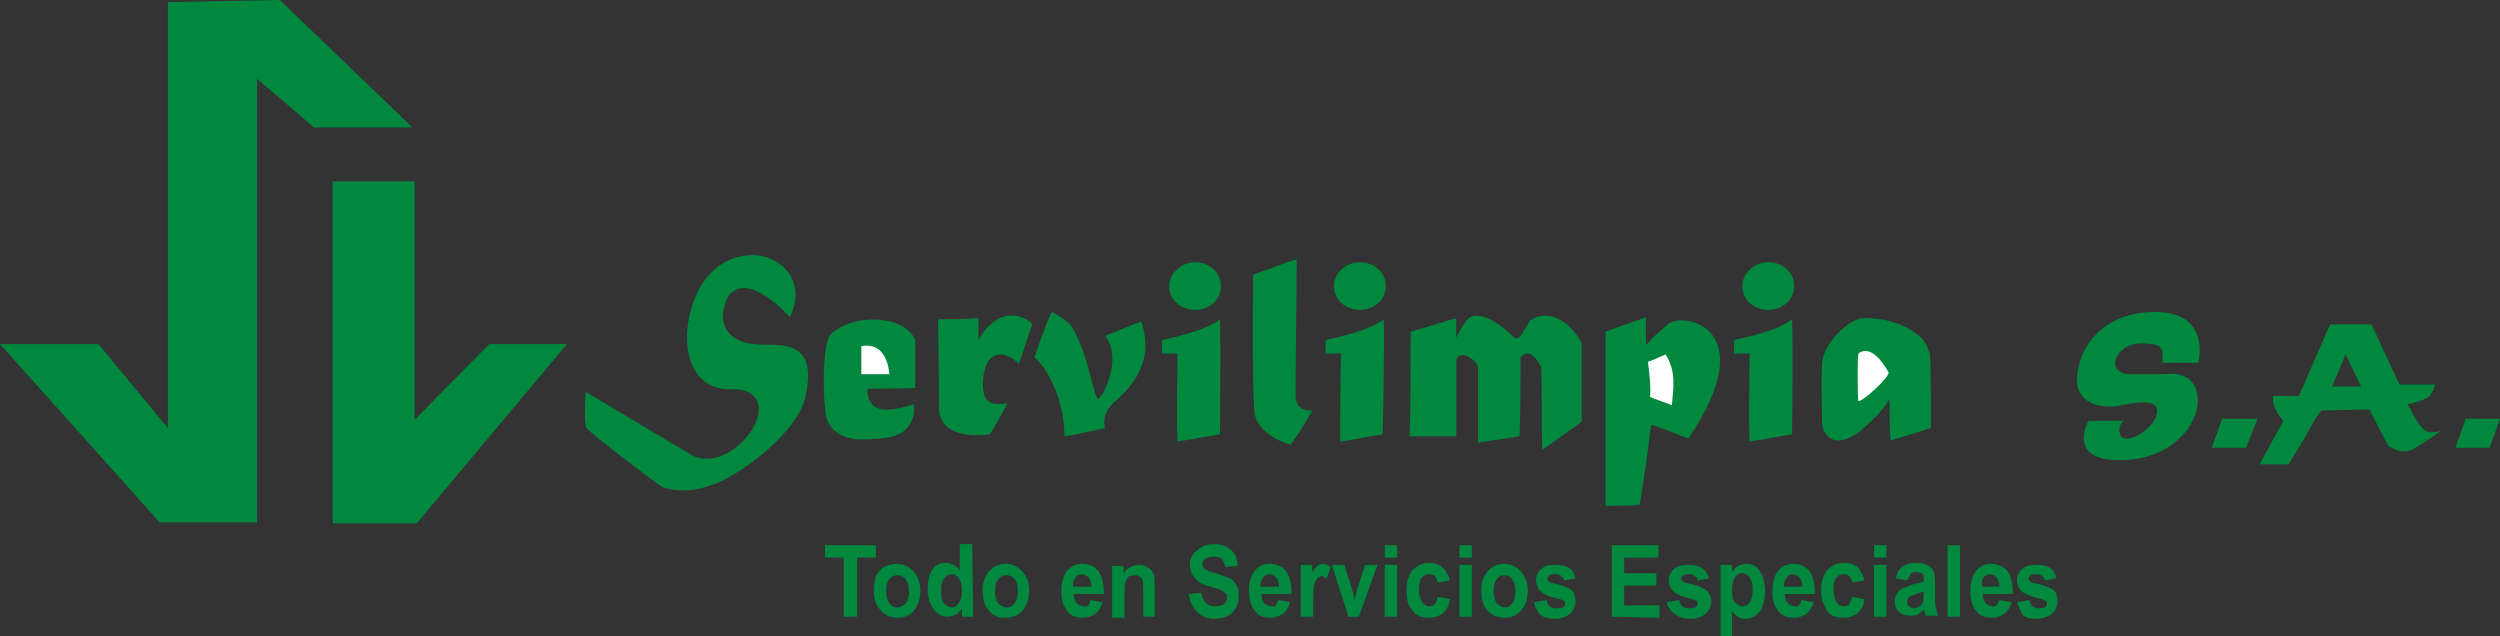 <?xml version="1.0" encoding="utf-8"?>
<!-- Generator: Adobe Illustrator 25.2.1, SVG Export Plug-In . SVG Version: 6.00 Build 0)  -->
<svg version="1.1" id="Capa_1" xmlns="http://www.w3.org/2000/svg" xmlns:xlink="http://www.w3.org/1999/xlink" x="0px" y="0px"
	 viewBox="0 0 241.2 61.4" style="enable-background:new 0 0 241.2 61.4;" xml:space="preserve">
<rect x="0" y="0" width="241.2" height="61.4" fill="#333333" stroke="none"/>
<style type="text/css">
	.st0{fill-rule:evenodd;clip-rule:evenodd;fill:#201A1B;}
	.st1{fill-rule:evenodd;clip-rule:evenodd;fill:#E12F2F;}
	.st2{fill-rule:evenodd;clip-rule:evenodd;fill:#00883F;}
	.st3{fill-rule:evenodd;clip-rule:evenodd;fill:#FFFFFF;}
	.st4{fill-rule:evenodd;clip-rule:evenodd;fill:#8ABA33;}
	.st5{fill-rule:evenodd;clip-rule:evenodd;fill:#002E5F;}
	.st6{fill-rule:evenodd;clip-rule:evenodd;fill:#002B5B;}
	.st7{fill-rule:evenodd;clip-rule:evenodd;fill:#031D5B;}
	.st8{fill:#FFFFFF;}
	.st9{fill:#EB7C2D;}
	.st10{fill-rule:evenodd;clip-rule:evenodd;fill:#6DB138;}
	.st11{fill-rule:evenodd;clip-rule:evenodd;fill:#0085C3;}
	.st12{fill:#0085C3;}
	.st13{fill:#6DB138;}
</style>
<g>
	<path class="st2" d="M81.4,59.5v-5.7h-1.8v-1.2h4.9v1.2h-1.8v5.7H81.4z M84.3,56.9c0,0.9,0.2,1.5,0.7,2c0.4,0.5,1,0.7,1.6,0.7
		c0.4,0,0.8-0.1,1.1-0.3c0.4-0.2,0.6-0.5,0.8-0.9c0.2-0.4,0.3-0.9,0.3-1.4c0-0.7-0.2-1.3-0.6-1.8c-0.4-0.5-1-0.8-1.7-0.8
		c-0.4,0-0.8,0.1-1.2,0.3c-0.3,0.2-0.6,0.5-0.8,0.9C84.4,56,84.3,56.4,84.3,56.9 M85.5,57c0-0.5,0.1-0.9,0.3-1.1
		c0.2-0.3,0.5-0.4,0.8-0.4c0.3,0,0.5,0.1,0.8,0.4c0.2,0.3,0.3,0.6,0.3,1.1c0,0.5-0.1,0.9-0.3,1.2c-0.2,0.2-0.5,0.4-0.8,0.4
		c-0.3,0-0.6-0.1-0.8-0.4C85.6,57.9,85.5,57.5,85.5,57 M93.9,59.5h-1.1v-0.8c-0.2,0.3-0.4,0.5-0.6,0.6c-0.2,0.1-0.5,0.2-0.8,0.2
		c-0.5,0-0.9-0.2-1.3-0.7c-0.4-0.5-0.6-1.1-0.6-2s0.2-1.5,0.5-1.9c0.4-0.5,0.8-0.6,1.3-0.6c0.2,0,0.5,0.1,0.7,0.2
		c0.2,0.1,0.4,0.3,0.6,0.5v-2.5h1.2L93.9,59.5L93.9,59.5z M90.8,56.9c0,0.4,0,0.8,0.1,1s0.2,0.4,0.4,0.5c0.2,0.1,0.3,0.2,0.5,0.2
		c0.3,0,0.5-0.1,0.7-0.4c0.2-0.3,0.3-0.6,0.3-1.2c0-0.6-0.1-1-0.3-1.2c-0.2-0.3-0.4-0.4-0.7-0.4c-0.3,0-0.5,0.1-0.7,0.4
		C90.9,56,90.8,56.4,90.8,56.9 M94.8,56.9c0-0.5,0.1-0.9,0.3-1.3c0.2-0.4,0.5-0.7,0.8-0.9c0.4-0.2,0.7-0.3,1.1-0.3
		c0.7,0,1.3,0.3,1.7,0.8c0.4,0.5,0.6,1.1,0.6,1.8c0,0.5-0.1,1-0.3,1.4c-0.2,0.4-0.5,0.7-0.8,0.9c-0.4,0.2-0.7,0.3-1.2,0.3
		c-0.7,0-1.2-0.2-1.6-0.7C95,58.5,94.8,57.8,94.8,56.9 M96,57c0,0.5,0.1,0.9,0.3,1.2c0.2,0.2,0.5,0.4,0.8,0.4c0.3,0,0.6-0.1,0.8-0.4
		c0.2-0.3,0.3-0.6,0.3-1.2c0-0.5-0.1-0.9-0.3-1.1c-0.2-0.3-0.5-0.4-0.8-0.4c-0.3,0-0.5,0.1-0.8,0.4C96.1,56.1,96,56.5,96,57
		 M105.2,57.9l1.2,0.2c-0.2,0.5-0.4,0.9-0.7,1.1c-0.3,0.2-0.7,0.4-1.2,0.4c-0.7,0-1.2-0.2-1.5-0.6c-0.4-0.5-0.6-1.1-0.6-2
		c0-0.8,0.2-1.5,0.6-2c0.4-0.4,0.8-0.6,1.4-0.6c0.7,0,1.1,0.2,1.5,0.6c0.4,0.5,0.6,1.2,0.6,2.2l0,0.1h-2.9c0,0.4,0.1,0.7,0.3,0.9
		c0.2,0.2,0.4,0.3,0.7,0.3C104.9,58.6,105.1,58.4,105.2,57.9 M105.3,56.6c0-0.4-0.1-0.7-0.3-0.9c-0.2-0.2-0.4-0.3-0.6-0.3
		c-0.2,0-0.5,0.1-0.6,0.3c-0.2,0.2-0.3,0.5-0.3,0.9L105.3,56.6L105.3,56.6z M111.5,59.5h-1.2V57c0-0.5,0-0.9-0.1-1
		c0-0.2-0.1-0.3-0.3-0.4c-0.1-0.1-0.2-0.1-0.4-0.1c-0.2,0-0.4,0.1-0.6,0.1c-0.1,0.1-0.2,0.3-0.3,0.5c-0.1,0.2-0.1,0.6-0.1,1.2v2.3
		h-1.2v-5h1.1v0.7c0.2-0.3,0.4-0.5,0.7-0.6c0.2-0.1,0.5-0.2,0.8-0.2c0.3,0,0.7,0.1,0.9,0.3c0.3,0.1,0.4,0.4,0.5,0.6
		c0.1,0.2,0.1,0.6,0.1,1.1V59.5z M114.7,57.3l1.2-0.1c0.2,0.9,0.6,1.3,1.3,1.3c0.4,0,0.7-0.1,0.9-0.2c0.2-0.2,0.3-0.4,0.3-0.6
		c0-0.2,0-0.3-0.1-0.4c-0.1-0.1-0.2-0.2-0.4-0.3c-0.1-0.1-0.5-0.2-1.1-0.4c-0.5-0.1-0.9-0.3-1.2-0.5c-0.2-0.2-0.4-0.4-0.6-0.7
		c-0.1-0.3-0.2-0.6-0.2-0.9c0-0.4,0.1-0.7,0.3-1c0.2-0.3,0.5-0.5,0.8-0.7c0.3-0.2,0.7-0.3,1.2-0.3c0.7,0,1.3,0.2,1.7,0.6
		c0.4,0.3,0.6,0.9,0.6,1.5l-1.2,0.1c-0.1-0.4-0.2-0.6-0.3-0.8c-0.2-0.1-0.5-0.2-0.8-0.2c-0.3,0-0.6,0.1-0.8,0.2
		c-0.2,0.1-0.3,0.3-0.3,0.5c0,0.2,0.1,0.3,0.2,0.5c0.2,0.1,0.5,0.3,1.1,0.4c0.6,0.2,1.1,0.4,1.4,0.5c0.3,0.2,0.5,0.4,0.6,0.7
		c0.2,0.3,0.2,0.6,0.2,1.1c0,0.6-0.2,1.1-0.6,1.5c-0.4,0.4-1,0.6-1.9,0.6C115.8,59.6,114.9,58.8,114.7,57.3 M123.3,57.9l1.2,0.2
		c-0.2,0.5-0.4,0.9-0.7,1.1c-0.3,0.2-0.7,0.4-1.2,0.4c-0.7,0-1.2-0.2-1.5-0.6c-0.4-0.5-0.6-1.1-0.6-2c0-0.8,0.2-1.5,0.6-2
		c0.4-0.4,0.8-0.6,1.4-0.6c0.6,0,1.1,0.2,1.5,0.6c0.4,0.5,0.6,1.2,0.6,2.2v0.1h-2.9c0,0.4,0.1,0.7,0.3,0.9c0.2,0.2,0.4,0.3,0.7,0.3
		C123,58.6,123.2,58.4,123.3,57.9 M123.4,56.6c0-0.4-0.1-0.7-0.3-0.9c-0.2-0.2-0.4-0.3-0.6-0.3s-0.5,0.1-0.6,0.3
		c-0.2,0.2-0.3,0.5-0.3,0.9L123.4,56.6L123.4,56.6z M126.7,59.5h-1.2v-5h1.1v0.7c0.2-0.3,0.4-0.5,0.5-0.6c0.1-0.1,0.3-0.2,0.5-0.2
		c0.3,0,0.5,0.1,0.8,0.3l-0.4,1.1c-0.2-0.1-0.4-0.2-0.5-0.2c-0.2,0-0.3,0.1-0.4,0.2c-0.1,0.1-0.2,0.3-0.3,0.6
		c-0.1,0.3-0.1,0.8-0.1,1.6L126.7,59.5L126.7,59.5z M130.1,59.5h1l1.8-5h-1.2l-0.8,2.5l-0.2,0.9l-0.2-0.9l-0.8-2.5h-1.2L130.1,59.5z
		 M133.6,52.6h1.2v1.2h-1.2V52.6z M133.6,54.5h1.2v5h-1.2V54.5z M139.9,56l-1.2,0.2c-0.1-0.5-0.3-0.8-0.8-0.8
		c-0.3,0-0.5,0.1-0.7,0.3c-0.2,0.2-0.3,0.6-0.3,1.1c0,0.6,0.1,1,0.3,1.3c0.2,0.2,0.4,0.4,0.7,0.4c0.2,0,0.4-0.1,0.5-0.2
		c0.2-0.1,0.2-0.4,0.3-0.7l1.2,0.2c-0.2,1.2-0.9,1.8-2.1,1.8c-0.7,0-1.2-0.2-1.6-0.8c-0.4-0.5-0.5-1.1-0.5-1.8c0-0.9,0.2-1.5,0.6-2
		c0.4-0.4,0.9-0.7,1.5-0.7c0.5,0,1,0.1,1.3,0.4C139.5,55,139.7,55.4,139.9,56 M140.8,52.6h1.2v1.2h-1.2V52.6z M140.8,54.5h1.2v5
		h-1.2V54.5z M142.9,56.9c0-0.5,0.1-0.9,0.3-1.3c0.2-0.4,0.5-0.7,0.8-0.9c0.3-0.2,0.7-0.3,1.1-0.3c0.7,0,1.3,0.3,1.7,0.8
		c0.4,0.5,0.6,1.1,0.6,1.8c0,0.5-0.1,1-0.3,1.4c-0.2,0.4-0.5,0.7-0.8,0.9c-0.3,0.2-0.7,0.3-1.1,0.3c-0.7,0-1.2-0.2-1.7-0.7
		C143.1,58.5,142.9,57.8,142.9,56.9 M144.1,57c0,0.5,0.1,0.9,0.3,1.2c0.2,0.2,0.5,0.4,0.8,0.4c0.3,0,0.5-0.1,0.7-0.4
		c0.2-0.3,0.3-0.6,0.3-1.2c0-0.5-0.1-0.9-0.3-1.1c-0.2-0.3-0.5-0.4-0.8-0.4c-0.3,0-0.5,0.1-0.7,0.4C144.2,56.1,144.1,56.5,144.1,57
		 M148,58.1l1.2-0.2c0.1,0.5,0.4,0.8,1,0.8c0.3,0,0.5-0.1,0.6-0.1c0.2-0.1,0.2-0.2,0.2-0.4c0-0.1,0-0.2-0.1-0.2
		c0-0.1-0.2-0.1-0.4-0.2c-1-0.2-1.6-0.5-1.8-0.7c-0.3-0.3-0.5-0.6-0.5-1.1c0-0.5,0.2-0.8,0.5-1.1c0.3-0.3,0.8-0.4,1.4-0.4
		c0.6,0,1,0.1,1.3,0.3c0.3,0.2,0.5,0.5,0.6,1l-1.1,0.2c-0.1-0.4-0.4-0.6-0.8-0.6c-0.3,0-0.5,0-0.6,0.1c-0.1,0.1-0.2,0.2-0.2,0.3
		c0,0.1,0,0.2,0.1,0.3c0.1,0.1,0.5,0.2,1,0.3c0.7,0.2,1.1,0.4,1.3,0.6c0.2,0.2,0.3,0.6,0.3,1c0,0.5-0.2,0.9-0.5,1.2
		c-0.4,0.3-0.8,0.5-1.5,0.5c-0.6,0-1-0.1-1.4-0.4C148.3,59,148.1,58.6,148,58.1 M155.5,59.5v-6.9h4.5v1.2h-3.3v1.5h3.1v1.2h-3.1v1.9
		h3.4v1.2L155.5,59.5L155.5,59.5z M160.8,58.1l1.2-0.2c0.1,0.5,0.4,0.8,1,0.8c0.3,0,0.5-0.1,0.6-0.1c0.1-0.1,0.2-0.2,0.2-0.4
		c0-0.1,0-0.2-0.1-0.2c-0.1-0.1-0.2-0.1-0.4-0.2c-1-0.2-1.6-0.5-1.8-0.7c-0.3-0.3-0.5-0.6-0.5-1.1c0-0.5,0.2-0.8,0.5-1.1
		c0.3-0.3,0.8-0.4,1.4-0.4c0.6,0,1,0.1,1.3,0.3c0.3,0.2,0.5,0.5,0.7,1l-1.1,0.2c-0.1-0.4-0.4-0.6-0.8-0.6c-0.3,0-0.5,0-0.6,0.1
		c-0.1,0.1-0.2,0.2-0.2,0.3c0,0.1,0,0.2,0.2,0.3c0.1,0.1,0.5,0.2,1,0.3c0.7,0.2,1.1,0.4,1.3,0.6c0.2,0.2,0.4,0.6,0.4,1
		c0,0.5-0.2,0.9-0.5,1.2c-0.4,0.3-0.8,0.5-1.5,0.5c-0.6,0-1-0.1-1.4-0.4C161.2,59,160.9,58.6,160.8,58.1 M166,54.5h1.1v0.7
		c0.2-0.3,0.4-0.5,0.6-0.6c0.2-0.1,0.5-0.2,0.8-0.2c0.5,0,1,0.2,1.3,0.7s0.5,1.1,0.5,1.9c0,0.8-0.2,1.5-0.5,2
		c-0.4,0.4-0.8,0.7-1.3,0.7c-0.2,0-0.5,0-0.7-0.1s-0.4-0.3-0.7-0.6v2.5H166L166,54.5L166,54.5z M167.1,56.9c0,0.6,0.1,1,0.3,1.2
		c0.2,0.2,0.4,0.4,0.7,0.4c0.3,0,0.5-0.1,0.7-0.4c0.2-0.2,0.3-0.6,0.3-1.2c0-0.5-0.1-0.9-0.3-1.2s-0.4-0.4-0.7-0.4
		c-0.3,0-0.5,0.1-0.7,0.4C167.2,56,167.1,56.4,167.1,56.9 M173.8,57.9l1.2,0.2c-0.2,0.5-0.4,0.9-0.7,1.1c-0.3,0.2-0.7,0.4-1.2,0.4
		c-0.7,0-1.2-0.2-1.5-0.6c-0.4-0.5-0.6-1.1-0.6-2c0-0.8,0.2-1.5,0.6-2c0.4-0.4,0.8-0.6,1.4-0.6c0.6,0,1.1,0.2,1.5,0.6
		c0.4,0.5,0.6,1.2,0.6,2.2v0.1h-2.9c0,0.4,0.1,0.7,0.3,0.9c0.2,0.2,0.4,0.3,0.7,0.3C173.4,58.6,173.7,58.4,173.8,57.9 M173.9,56.6
		c0-0.4-0.1-0.7-0.3-0.9s-0.4-0.3-0.6-0.3c-0.2,0-0.5,0.1-0.6,0.3c-0.2,0.2-0.3,0.5-0.3,0.9L173.9,56.6L173.9,56.6z M179.9,56
		l-1.2,0.2c-0.1-0.5-0.3-0.8-0.8-0.8c-0.3,0-0.5,0.1-0.7,0.3c-0.2,0.2-0.3,0.6-0.3,1.1c0,0.6,0.1,1,0.3,1.3s0.4,0.4,0.7,0.4
		c0.2,0,0.4-0.1,0.5-0.2c0.1-0.1,0.2-0.4,0.3-0.7l1.2,0.2c-0.2,1.2-0.9,1.8-2.1,1.8c-0.7,0-1.3-0.2-1.6-0.8
		c-0.3-0.5-0.5-1.1-0.5-1.8c0-0.9,0.2-1.5,0.6-2c0.4-0.4,0.9-0.7,1.6-0.7c0.5,0,0.9,0.1,1.3,0.4C179.5,55,179.7,55.4,179.9,56
		 M180.8,52.6h1.2v1.2h-1.2V52.6z M180.8,54.5h1.2v5h-1.2V54.5z M184,56l-1.1-0.2c0.1-0.5,0.3-0.9,0.6-1.1c0.3-0.2,0.7-0.4,1.3-0.4
		c0.5,0,0.9,0.1,1.1,0.2c0.2,0.1,0.5,0.3,0.6,0.5c0.1,0.2,0.2,0.6,0.2,1.2l0,1.5c0,0.4,0,0.8,0.1,1c0,0.2,0.1,0.4,0.2,0.7h-1.2
		l-0.2-0.6c-0.2,0.2-0.4,0.4-0.6,0.5c-0.2,0.1-0.5,0.1-0.7,0.1c-0.5,0-0.8-0.1-1.1-0.4c-0.3-0.2-0.4-0.6-0.4-1
		c0-0.3,0.1-0.5,0.2-0.7c0.1-0.2,0.3-0.4,0.5-0.5c0.2-0.1,0.6-0.2,1-0.4c0.5-0.1,0.9-0.2,1.1-0.3c0-0.3,0-0.5,0-0.6
		c-0.1-0.1-0.1-0.1-0.2-0.2c-0.1,0-0.3-0.1-0.5-0.1s-0.4,0-0.5,0.1C184.2,55.6,184.1,55.8,184,56 M185.6,57.1
		c-0.2,0-0.4,0.1-0.7,0.2c-0.3,0.1-0.6,0.2-0.7,0.3c-0.1,0.1-0.2,0.2-0.2,0.4c0,0.2,0,0.4,0.2,0.5c0.1,0.1,0.3,0.2,0.5,0.2
		c0.2,0,0.3-0.1,0.5-0.2c0.1-0.1,0.3-0.2,0.3-0.4c0.1-0.2,0.1-0.4,0.1-0.8L185.6,57.1L185.6,57.1z M187.9,52.6h1.2v6.9h-1.2V52.6z
		 M192.9,57.9l1.2,0.2c-0.2,0.5-0.4,0.9-0.7,1.1c-0.3,0.2-0.7,0.4-1.2,0.4c-0.7,0-1.2-0.2-1.5-0.6c-0.4-0.5-0.6-1.1-0.6-2
		c0-0.8,0.2-1.5,0.6-2c0.4-0.4,0.8-0.6,1.4-0.6c0.6,0,1.1,0.2,1.5,0.6c0.4,0.5,0.6,1.2,0.6,2.2l0,0.1h-2.9c0,0.4,0.1,0.7,0.3,0.9
		c0.2,0.2,0.4,0.3,0.7,0.3C192.5,58.6,192.7,58.4,192.9,57.9 M192.9,56.6c0-0.4-0.1-0.7-0.3-0.9c-0.2-0.2-0.4-0.3-0.6-0.3
		c-0.2,0-0.5,0.1-0.6,0.3c-0.2,0.2-0.2,0.5-0.2,0.9L192.9,56.6L192.9,56.6z M194.6,58.1l1.2-0.2c0.1,0.5,0.4,0.8,0.9,0.8
		c0.3,0,0.5-0.1,0.6-0.1c0.1-0.1,0.2-0.2,0.2-0.4c0-0.1,0-0.2-0.1-0.2c-0.1-0.1-0.2-0.1-0.4-0.2c-1-0.2-1.6-0.5-1.9-0.7
		c-0.3-0.3-0.5-0.6-0.5-1.1c0-0.5,0.2-0.8,0.5-1.1c0.3-0.3,0.8-0.4,1.4-0.4c0.6,0,1,0.1,1.3,0.3c0.3,0.2,0.5,0.5,0.6,1l-1.1,0.2
		c-0.1-0.4-0.4-0.6-0.8-0.6c-0.3,0-0.5,0-0.6,0.1c-0.1,0.1-0.2,0.2-0.2,0.3c0,0.1,0.1,0.2,0.2,0.3c0.1,0.1,0.5,0.2,1,0.3
		c0.6,0.2,1.1,0.4,1.3,0.6c0.2,0.2,0.3,0.6,0.3,1c0,0.5-0.2,0.9-0.5,1.2c-0.4,0.3-0.9,0.5-1.5,0.5c-0.6,0-1.1-0.1-1.4-0.4
		C195,59,194.8,58.6,194.6,58.1"/>
	<path class="st2" d="M16.2,0.2L27,0l12.8,12.3h-9.5l-5.5-4.7v42.8h-9.4L0,33.2h9.5l6.7,8.1L16.2,0.2L16.2,0.2z M32.1,17.5v33h8.1
		l14.5-17.3h-7.5l-7.2,7.3v-23H32.1z"/>
	<path class="st2" d="M56.5,37.8c3.4,2,7,4.2,10.4,6.2c3.7,1.6,8.5-4.7,5.2-6.2c-1.2-0.5-1.6,0-2.9-0.4c-1.6-0.4-2.8-2-2.9-4.4
		c-0.2-2.4,1.1-8.4,6.5-8.4c2.9,0.2,5,2.8,3.4,6c0,0-3.9-4.5-5.9-2.1c-1.4,2.7,0,4.5,2.5,4.7c1.8,0.3,6.3-1,4.9,5.1
		c-0.7,3.2-5.5,7-8.5,8.3c-1.8,0.7-3.5,1-5.3,0.4c-0.5-0.3-7.1-5.3-7.3-5.7C56.3,41,56.5,37.8,56.5,37.8"/>
	<path class="st2" d="M88.2,39c-0.9,0.2-4.6,1.7-4.5-1.5c1.1,0,4.6,0,4.6-0.1c0-1.5,0-3.1,0-4.6c0,0-0.2-0.6-0.9-1.1
		c-1.4-1.1-5-1.4-7.2,0.5c-0.3,0.3-0.4,0.8-0.5,1.3c-0.3,1.6-0.3,4.9,0,6.7c0.1,0.3,0.5,2.1,3.3,2.2C85.1,42.3,88.3,42.6,88.2,39"/>
	<path class="st2" d="M97.2,38.9c-0.6,1.2-1.2,2.2-1.7,3c0,0-4.6,0.8-4.9-2.3c0-3.1-0.1-8.8-0.1-8.8c1.3,0,2.6,0,3.9-0.1v2.1
		c0,0,2-4,5.2-1.6c-1,3.1-1.3,3.9-1.3,3.9s-1.7-1.8-2.9-0.3c-0.5,0.7-0.7,2.1-0.5,3C95.1,39,95.9,39.1,97.2,38.9"/>
	<path class="st2" d="M102.7,42.1c1.4-0.2,3.3-0.7,3.9-0.8c0,0-0.4-1.3,0.8-2.4c1.2-1.1,4.2-3.6,2.7-7.9c-2.2,0.9-3.5,1.4-3.5,1.4
		s1.7,1.6-0.1,5.4c-0.2,0.3-0.4,0.6-0.6,0.7c-0.5-0.8-0.9-4.2-2.4-6.8c-0.2-0.5-1.2-1.2-2-1.6c-0.4,0.5-1.7,4.4-1.7,4.4
		C101.1,35.5,102.7,38.7,102.7,42.1"/>
	<path class="st2" d="M115.3,25.3c-1.3,0-2.5,1.1-2.5,2.3c0,1.3,1.1,2.3,2.5,2.3c1.4,0,2.5-1,2.5-2.3
		C117.8,26.3,116.7,25.3,115.3,25.3"/>
	<path class="st2" d="M120.9,26.5c1.4-0.5,2.7-1,4.2-1.5c0,4.4-0.1,8.8-0.1,13.2c0,0-0.1,1.5,1.6,1.4c-1,1.9-2.1,3.3-2.1,3.3
		s-3.5-0.9-3.5-3.5C120.8,36.6,120.9,26.5,120.9,26.5"/>
	<path class="st2" d="M129.4,34.1h-1.5c0-0.4,0-0.9,0-1.3c0,0,4.2-0.8,5.6-2c0.1,2.8-0.1,11.1-0.1,11.1c-1.3,0.2-2.7,0.5-4.1,0.7
		C129.3,39.8,129.3,37,129.4,34.1"/>
	<path class="st2" d="M131.2,25.3c-1.4,0-2.5,1.1-2.5,2.3c0,1.3,1.1,2.3,2.5,2.3s2.5-1,2.5-2.3C133.7,26.3,132.6,25.3,131.2,25.3"/>
	<path class="st2" d="M113.6,34.1h-1.5c0-0.4,0-0.9,0-1.3c0,0,4.2-0.8,5.6-2c0.1,2.8,0,11.1,0,11.1c-1.3,0.2-2.7,0.5-4.1,0.7
		C113.5,39.8,113.6,37,113.6,34.1"/>
	<path class="st2" d="M136.1,32c1.5-0.4,2.9-0.9,4.4-1.3c0,0.6,0,1.3,0,1.9c0,0,0.6-1.3,1.2-1.9c0.7-0.6,2.4-0.1,4.3,1.8
		c0.5,0.6,1.1-0.7,1.5-1.4c0.4-0.7,3.1-1.6,5.1,2c0,2.9,0,4.5,0,7.6c-1.3,0.9-2.5,1.8-3.8,2.7c-0.1-2.8,0-5.3-0.1-8
		c0,0-1.1-2.2-2-0.9c0,1.5,0,5.6-0.1,7.6c-1.3,0.2-2.6,0.4-4,0.6c0-2.4,0-4.9,0-7.3c-0.1-0.6-1.8-1.9-2.1-0.6c0,1.6,0,5.9,0,7.3
		c-1.6,0-3,0-4.5,0C136.1,38.7,136.1,35.4,136.1,32"/>
	<path class="st2" d="M154.9,32c1.3-0.5,2.6-0.9,3.9-1.4c0,0.9,0,1.8,0,2.7c0.8-0.9,1.3-1.3,2.1-2c1.4-1.3,9.3,0.2,2,11
		c-1.2-0.4-2.4-1-3.6-1.3c-0.4,3-0.5,4.1-1.1,7.7c-0.6,0.1-3.3,0.1-3.3,0.1V32z"/>
	<path class="st3" d="M159,34.9c0.1,0,1-0.4,1.7-0.7c1.1,1.7,0.7,3.5,0.6,4.9c-0.7-0.3-1.4-0.5-2.1-0.8
		C159.3,37.1,159.1,36,159,34.9"/>
	<path class="st2" d="M168.8,34.1h-1.5c0-0.4,0-0.9,0-1.3c0,0,4.2-0.8,5.6-2c0.1,2.8,0,11.1,0,11.1c-1.3,0.2-2.7,0.5-4.1,0.7
		C168.7,39.8,168.8,37,168.8,34.1"/>
	<path class="st2" d="M170.6,25.3c-1.4,0-2.5,1.1-2.5,2.3c0,1.3,1.1,2.3,2.5,2.3c1.4,0,2.5-1,2.5-2.3
		C173.1,26.3,172,25.3,170.6,25.3"/>
	<path class="st2" d="M175.8,41c0,0.2,0.7,3,3.9,0.4c1.6-1.4,2.2-2.2,2.6-2.9c0,1.3,0,2.7,0.1,4c1.3-0.4,2.6-0.8,3.9-1.2
		c0,0,0-6.6-0.1-7.2c-0.3-0.6-0.3-0.9-0.8-1.5c-1.1-1-3.1-2-5.7-1.9c-1.4,0.1-3.8,2.5-3.9,4.3C175.7,36.6,175.8,40.8,175.8,41"/>
	<path class="st3" d="M179.3,38.7c-0.1-0.4-0.1-4.4,0-4.6c0.9-0.7,2,0.2,2.9,1.8C182.4,36.3,179.8,38.7,179.3,38.7"/>
	<path class="st3" d="M83.1,36.1c0.9,0,1.8,0,2.7,0c0,0-0.1-3.2-2.7-2.7C83.1,34.3,83.1,36.1,83.1,36.1"/>
	<path class="st2" d="M208.6,35h3.5c0,0,1.3-5-4.3-4.9c-5.6,0.1-7.5,4.2-7.4,6.7c0.1,2.6,3.2,2.6,4.3,2.3c1.1-0.2,3.7-0.8,3.4,0.8
		S205,43,204.6,42c-0.4-0.9,0.3-1.4,0.3-1.4h-3.4c0,0-2.2,3.8,3,3.8c5.2,0,7.9-3.7,7.5-6.3c-0.4-2.5-3-2-3-2h-3.8
		c0,0-1.8-0.3-0.9-1.8c0.9-1.5,2.9-1.2,3.8-1C208.9,33.5,208.6,35,208.6,35"/>
	<path class="st2" d="M218,44.8h2.8c0,0,1.5-2.4,2.2-3.7c0.7-1.3,1-1.5,1-1.5l4.6-0.1l1.8,3.5c0,0,1.2,0.9,2.3,0.4
		c1.1-0.6,2.9-1.9,2.9-1.9s-1.2,0.6-1.9-0.2c-0.7-0.8-1.4-2.3-1.4-2.3s1.6-0.3,2.1-0.8c0.5-0.6,0.5-1.1,0.5-1.1h-3.4l-2.7-5.8h-4
		l-3,6.9h-2.5c0,0-0.1,0.8,0.3,1.4c0.3,0.6,0.7,1,0.7,1L218,44.8z M226.3,34.2l1.5,3.1H225L226.3,34.2z"/>
	<polygon class="st2" points="216.7,43.2 213.4,43.2 214.4,40.4 217.8,40.4 	"/>
	<polygon class="st2" points="240.2,43.2 236.9,43.2 237.9,40.4 241.2,40.4 	"/>
</g>
</svg>
